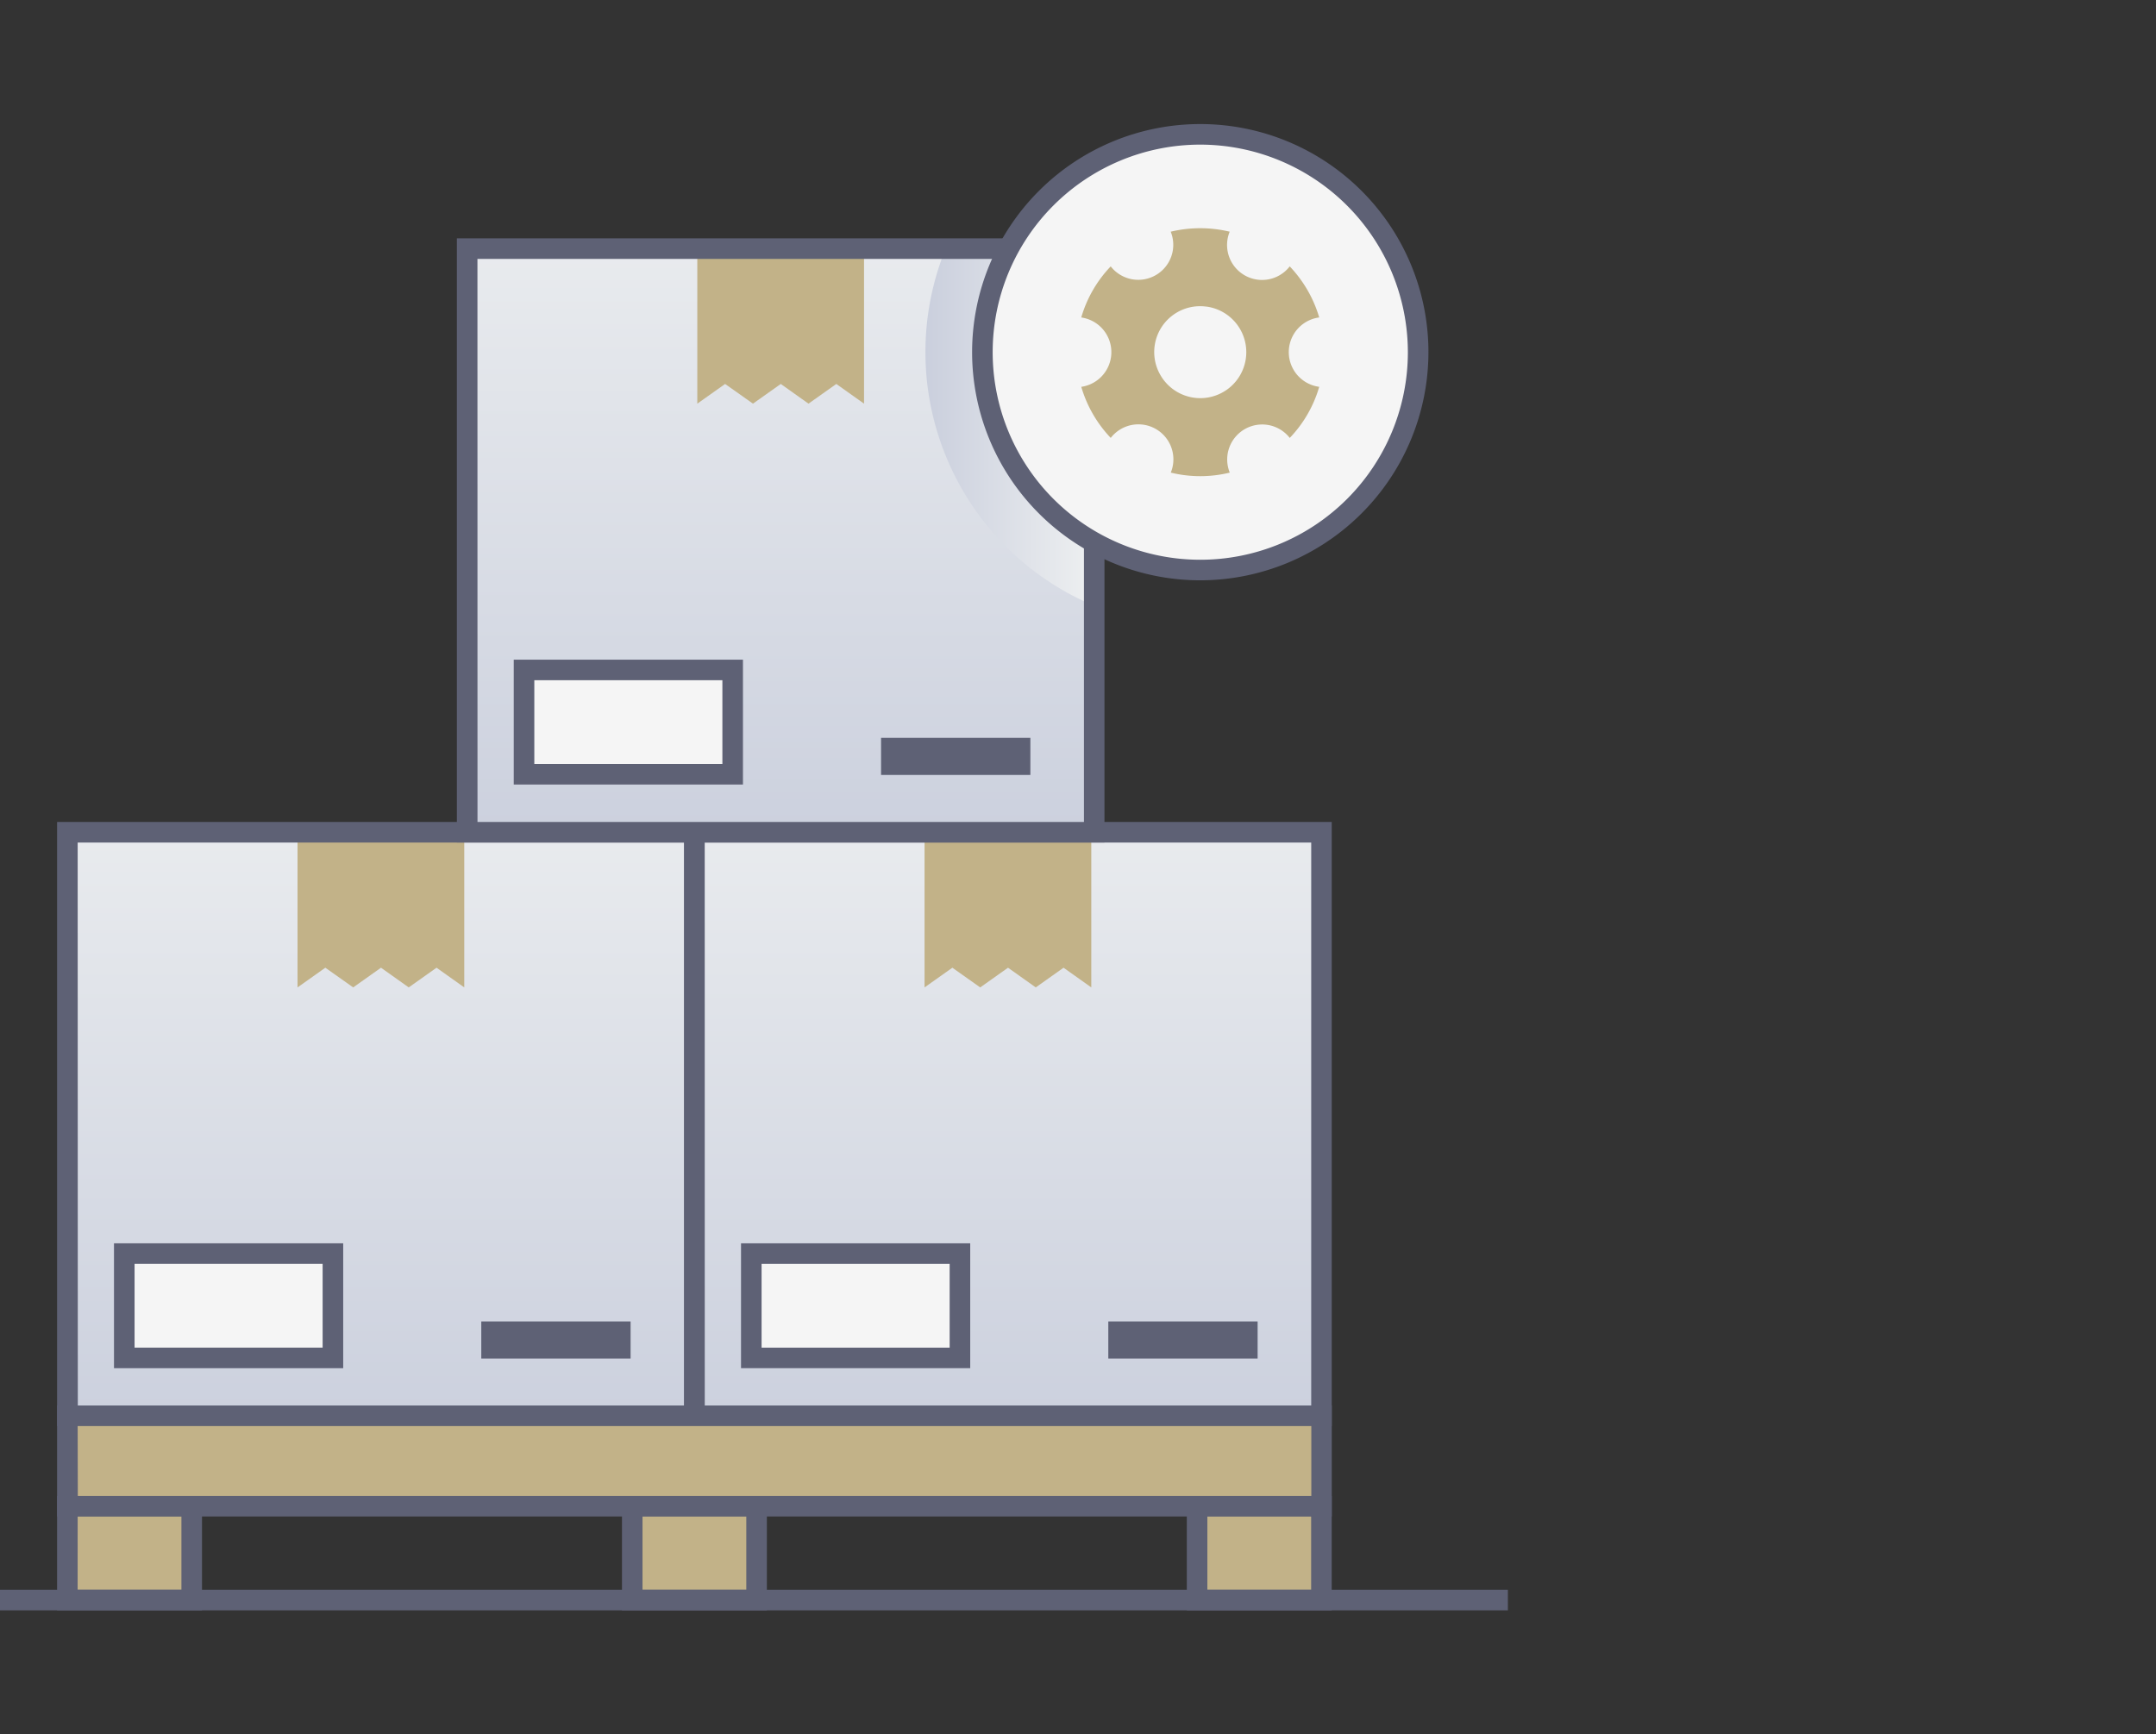 <svg xmlns="http://www.w3.org/2000/svg" xmlns:xlink="http://www.w3.org/1999/xlink" width="87" height="70" viewBox="0 0 87 70"><rect x="0" y="0" width="87" height="70" fill="#333333" stroke="none"/><defs><linearGradient id="a" x1="0.5" y1="1.067" x2="0.5" y2="-0.196" gradientUnits="objectBoundingBox"><stop offset="0" stop-color="#cacfdd"/><stop offset="1" stop-color="#eef0f1"/></linearGradient><linearGradient id="d" x1="0" y1="0.5" x2="1" y2="0.5" xlink:href="#a"/><clipPath id="f"><rect width="87" height="70"/></clipPath></defs><g id="e" clip-path="url(#f)"><g transform="translate(-36 -34.107)"><path d="M55.664,245.794v23.555h25.3V245.794Z" transform="translate(-16.945 -178.098)" fill="url(#a)"/><path d="M122.819,245.8v6.257l1.122-.795,1.124.795,1.122-.795,1.119.795,1.122-.795,1.119.795V245.8Z" transform="translate(-74.813 -178.099)" fill="#c2b288"/><g transform="translate(38.304 67.281)"><path d="M78.8,267.177H52.664V242.793H78.8Zm-25.3-.83H77.966V243.623H53.494Z" transform="translate(-52.664 -242.793)" fill="#5e6175"/></g><rect width="8.419" height="4.21" transform="translate(41.014 84.7)" fill="#f5f5f5"/><g transform="translate(40.6 84.286)"><path d="M78.51,370.8H69.261V365.76H78.51Zm-8.419-.83H77.68v-3.38H70.091Z" transform="translate(-69.261 -365.76)" fill="#5e6175"/></g><rect width="6.025" height="1.497" transform="translate(55.421 87.44)" fill="#5e6175"/><path d="M238.63,245.794v23.555h25.3V245.794Z" transform="translate(-174.608 -178.098)" fill="url(#a)"/><path d="M305.784,245.8v6.257l1.122-.795,1.124.795,1.122-.795,1.119.795,1.122-.795,1.119.795V245.8Z" transform="translate(-232.476 -178.099)" fill="#c2b288"/><g transform="translate(63.607 67.281)"><path d="M261.761,267.177H235.629V242.793h26.132Zm-25.3-.83h24.472V243.623H236.459Z" transform="translate(-235.629 -242.793)" fill="#5e6175"/></g><rect width="8.419" height="4.21" transform="translate(66.317 84.7)" fill="#f5f5f5"/><g transform="translate(65.902 84.286)"><path d="M261.475,370.8h-9.249V365.76h9.249Zm-8.419-.83h7.589v-3.38h-7.589Z" transform="translate(-252.226 -365.76)" fill="#5e6175"/></g><rect width="6.025" height="1.497" transform="translate(80.723 87.44)" fill="#5e6175"/><path d="M172.322,75.47V99.024h25.3V75.47Z" transform="translate(-117.47 -31.328)" fill="url(#a)"/><path d="M239.472,75.466v6.257l1.122-.795,1.124.795,1.122-.795,1.119.795,1.122-.795,1.119.795V75.466Z" transform="translate(-175.334 -31.325)" fill="#c2b288"/><rect width="8.419" height="4.21" transform="translate(57.146 61.146)" fill="#f5f5f5"/><g transform="translate(56.731 60.731)"><path d="M195.163,200.47h-9.249v-5.039h9.249Zm-8.419-.83h7.589v-3.38h-7.589Z" transform="translate(-185.914 -195.431)" fill="#5e6175"/></g><rect width="6.025" height="1.497" transform="translate(71.553 63.886)" fill="#5e6175"/><rect width="50.604" height="3.65" transform="translate(38.719 91.25)" fill="#c2b288"/><g transform="translate(38.304 90.836)"><path d="M104.1,417.6H52.664v-4.48H104.1Zm-50.6-.83h49.775v-2.82H53.494Z" transform="translate(-52.664 -413.124)" fill="#5e6175"/></g><rect width="5.018" height="3.785" transform="translate(38.719 94.9)" fill="#c2b288"/><rect width="5.018" height="3.785" transform="translate(61.513 94.9)" fill="#c2b288"/><rect width="5.018" height="3.785" transform="translate(84.306 94.9)" fill="#c2b288"/><path d="M312.834,75.47V89.883a11.1,11.1,0,0,1-5.995-14.413Z" transform="translate(-232.68 -31.328)" fill="url(#d)" style="mix-blend-mode:multiply;isolation:isolate"/><g transform="translate(36 98.27)"><rect width="60.847" height="0.83" transform="translate(0)" fill="#5e6175"/></g><g transform="translate(54.436 43.726)"><path d="M195.448,96.849H169.316V72.464h26.132Zm-25.3-.83h24.472V73.294H170.146Z" transform="translate(-169.316 -72.464)" fill="#5e6175"/></g><circle cx="8.792" cy="8.792" r="8.792" transform="translate(75.642 39.529)" fill="#f5f5f5"/><g transform="translate(75.227 39.114)"><path d="M328.864,57.528a9.207,9.207,0,1,1,9.207-9.207A9.217,9.217,0,0,1,328.864,57.528Zm0-17.584a8.377,8.377,0,1,0,8.377,8.377A8.387,8.387,0,0,0,328.864,39.944Z" transform="translate(-319.657 -39.114)" fill="#5e6175"/></g><path d="M352.725,74.538a1.413,1.413,0,0,1-1.214,1.4A5.058,5.058,0,0,0,352.7,78a1.412,1.412,0,0,1,2.423,1.4,4.989,4.989,0,0,0,2.38,0,1.412,1.412,0,0,1,2.421-1.4,4.99,4.99,0,0,0,1.189-2.062,1.412,1.412,0,0,1,0-2.8,5.075,5.075,0,0,0-1.19-2.061,1.412,1.412,0,0,1-2.423-1.4,5.112,5.112,0,0,0-2.38,0,1.412,1.412,0,0,1-2.421,1.4,5.009,5.009,0,0,0-1.189,2.062A1.412,1.412,0,0,1,352.725,74.538Zm3.825-1.84a1.856,1.856,0,1,1-1.844,2.768A1.851,1.851,0,0,1,356.55,72.7Z" transform="translate(-271.879 -26.219)" fill="#c2b288"/><g transform="translate(38.304 94.485)"><path d="M58.511,444.131H52.664v-4.615h5.847Zm-5.018-.83h4.188v-2.955H53.494Z" transform="translate(-52.664 -439.516)" fill="#5e6175"/></g><g transform="translate(61.098 94.485)"><path d="M223.336,444.131h-5.847v-4.615h5.847Zm-5.018-.83h4.188v-2.955h-4.188Z" transform="translate(-217.489 -439.516)" fill="#5e6175"/></g><g transform="translate(83.891 94.485)"><path d="M388.16,444.131h-5.847v-4.615h5.847Zm-5.018-.83h4.188v-2.955h-4.188Z" transform="translate(-382.313 -439.516)" fill="#5e6175"/></g></g></g></svg>